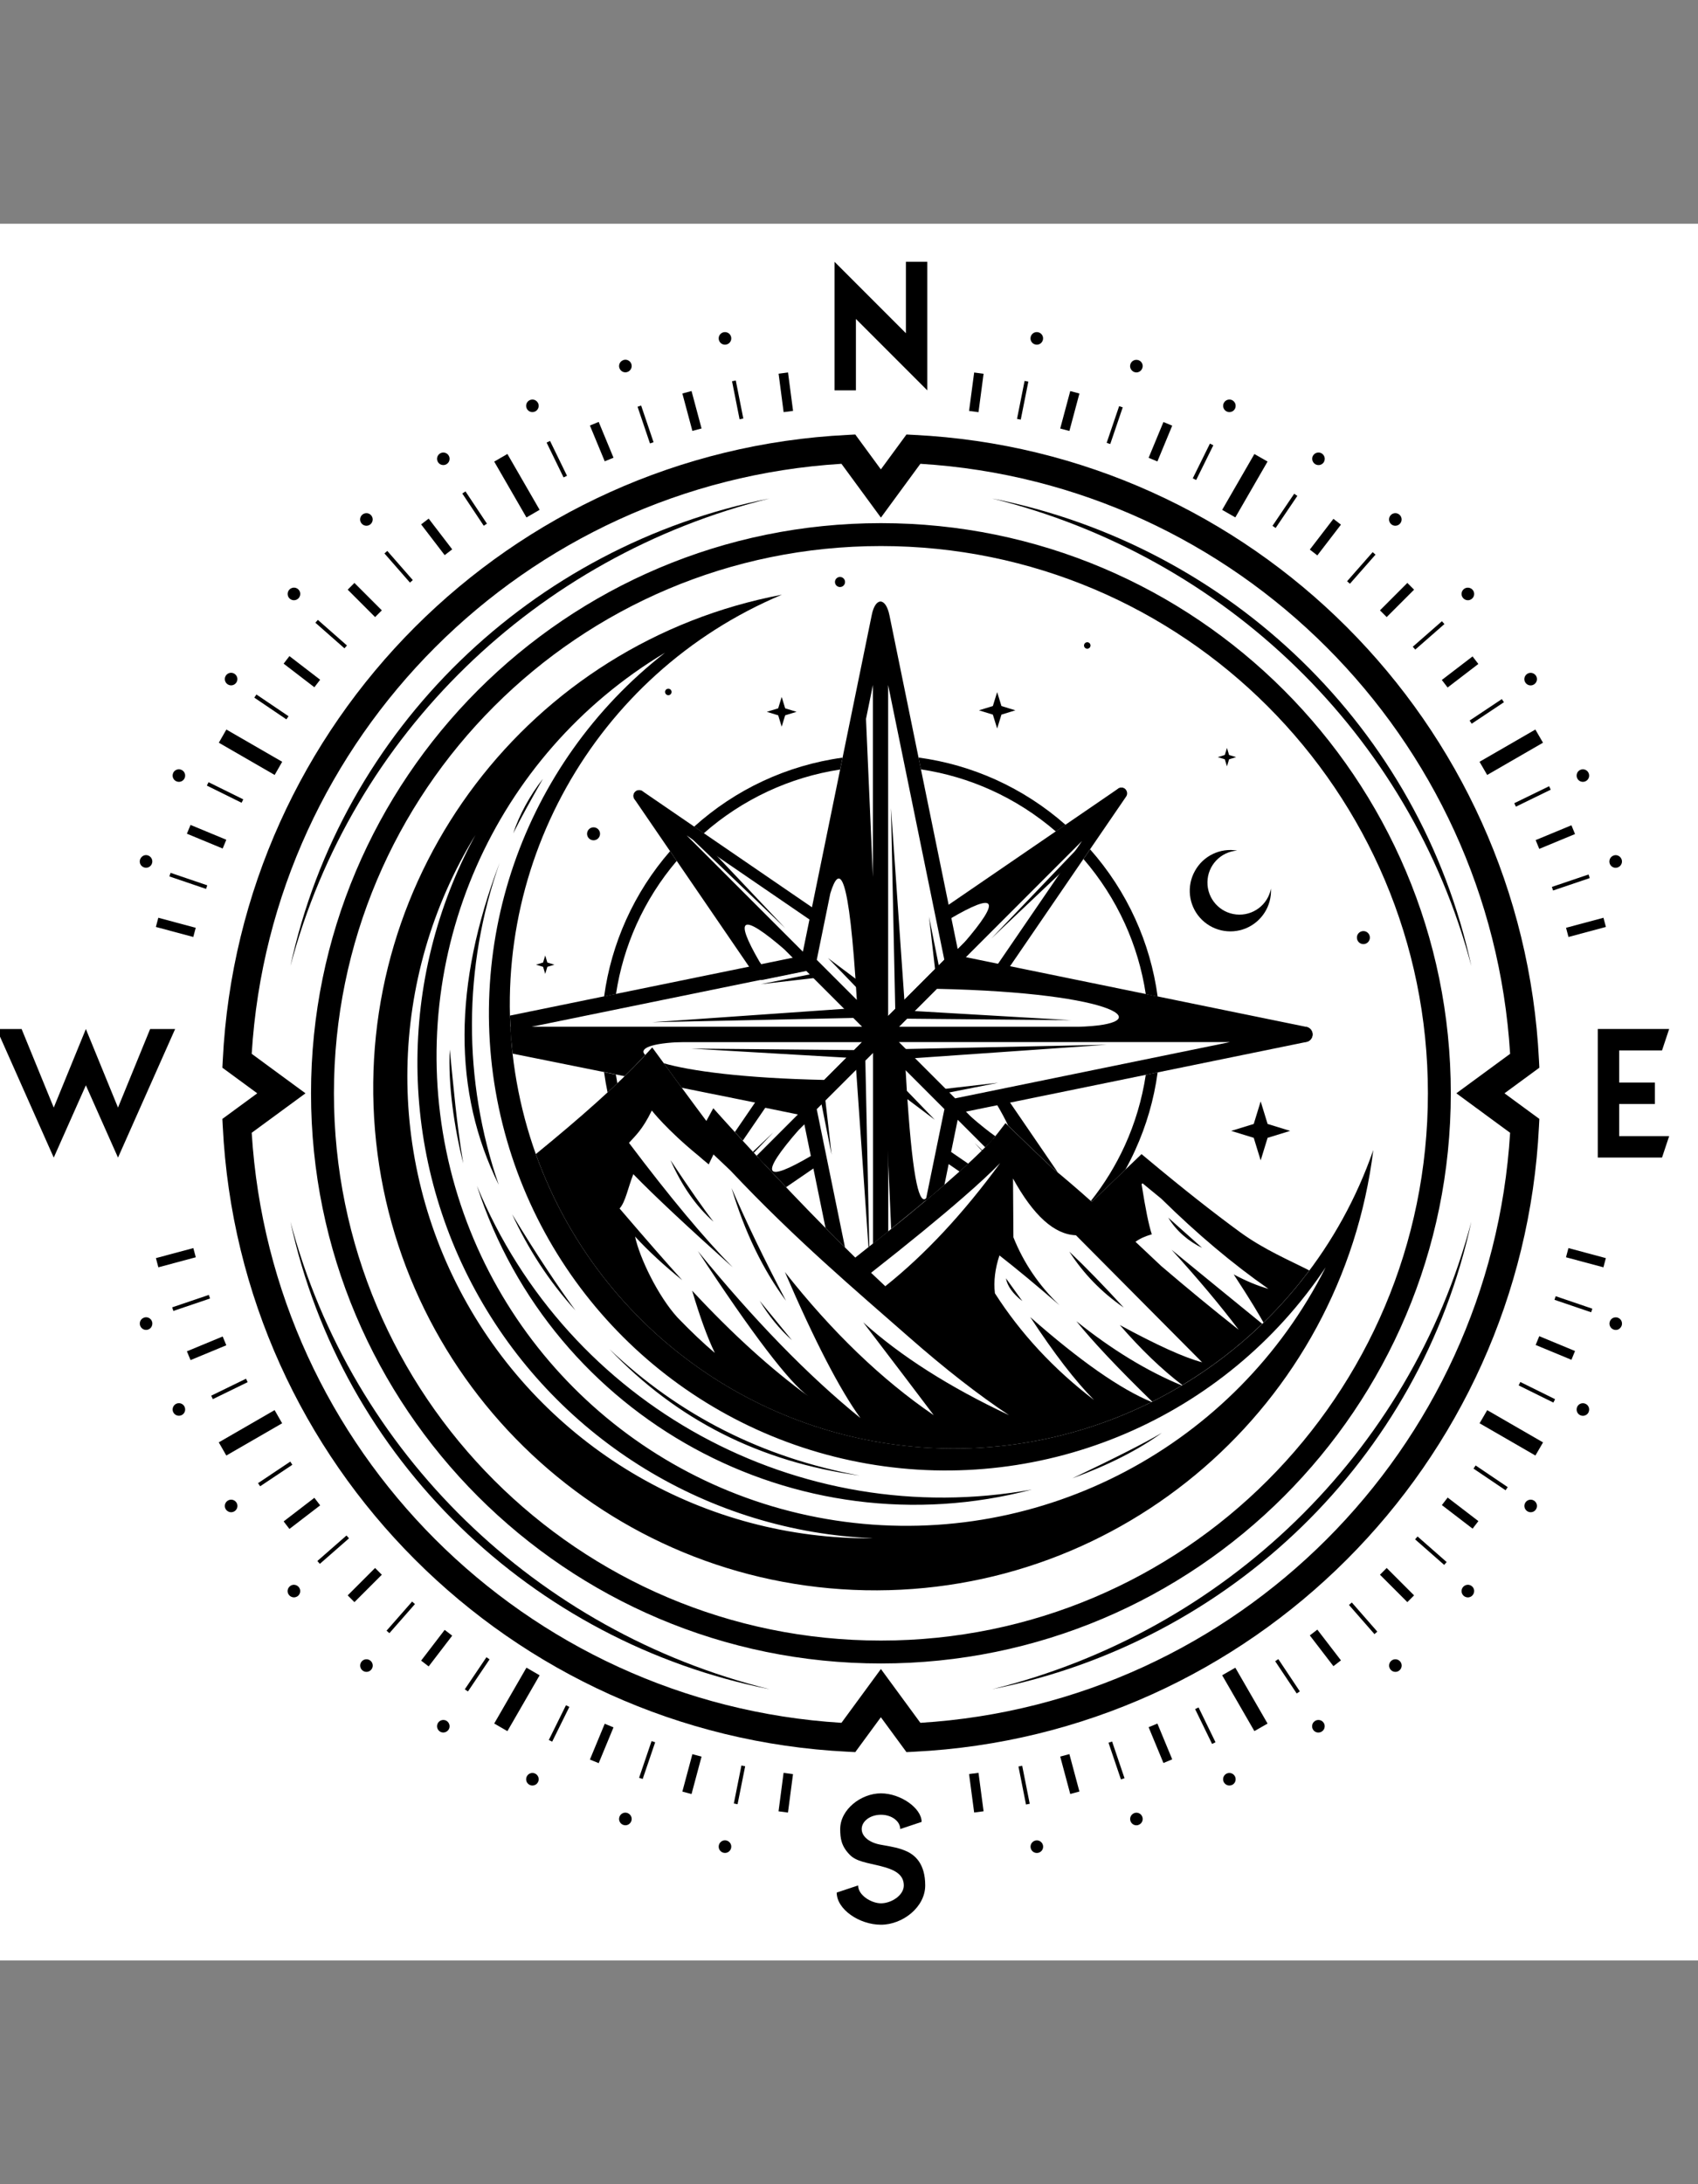 <svg version="1.2" preserveAspectRatio="xMidYMid meet" height="1728" viewBox="0 0 1008 1296" zoomAndPan="magnify" width="1344" xmlns:xlink="http://www.w3.org/1999/xlink" xmlns="http://www.w3.org/2000/svg"><rect x="0" y="0" width="1008" height="1296" fill="#808080" stroke="none"/><defs><clipPath id="19dcd1e7a6"><path d="M 0 132.754 L 1008 132.754 L 1008 1163.254 L 0 1163.254 Z M 0 132.754"></path></clipPath><clipPath id="d8839be727"><path d="M 0 155.34 L 990.898 155.34 L 990.898 1142.039 L 0 1142.039 Z M 0 155.34"></path></clipPath></defs><g id="7d82f9f15e"><g clip-path="url(#19dcd1e7a6)" clip-rule="nonzero"><rect style="fill:#ffffff;fill-opacity:1;stroke:none;" height="1296" y="0" width="1008" x="0"></rect></g><path d="M 522.945 310.41 C 616.355 310.41 700.938 348.289 762.156 409.508 C 823.375 470.727 861.254 555.309 861.254 648.719 C 861.254 742.129 823.375 826.715 762.156 887.93 C 700.938 949.148 616.355 987.027 522.945 987.027 C 429.535 987.027 344.949 949.148 283.734 887.93 C 222.516 826.715 184.637 742.129 184.637 648.719 C 184.637 555.309 222.516 470.727 283.734 409.508 C 344.949 348.289 429.504 310.41 522.945 310.41 Z M 542.641 258.051 L 538.109 257.812 L 522.914 278.516 L 507.723 257.812 L 503.191 258.051 C 403 263.023 312.727 305.672 246.297 372.102 C 179.867 438.531 137.223 528.801 132.246 628.996 L 132.008 633.527 L 152.711 648.719 L 132.008 663.914 L 132.246 668.445 C 137.223 768.637 179.867 858.906 246.297 925.336 C 312.727 991.766 403 1034.414 503.191 1039.391 L 507.723 1039.625 L 522.914 1018.926 L 538.109 1039.625 L 542.641 1039.391 C 642.832 1034.414 733.102 991.766 799.531 925.336 C 865.961 858.906 908.609 768.637 913.586 668.445 L 913.82 663.914 L 893.121 648.719 L 913.82 633.527 L 913.586 628.996 C 908.609 528.801 865.961 438.531 799.531 372.102 C 733.102 305.672 642.863 263.023 542.641 258.051 Z M 787.566 384.098 C 724.988 321.516 640.375 280.973 546.371 275.199 L 522.945 307.125 L 499.52 275.199 C 405.547 281.004 320.902 321.516 258.32 384.098 C 195.742 446.676 155.199 531.289 149.422 625.293 L 181.348 648.719 L 149.422 672.145 C 155.227 766.117 195.742 850.762 258.32 913.34 C 320.902 975.922 405.516 1016.465 499.52 1022.242 L 522.945 990.316 L 546.371 1022.242 C 640.344 1016.438 724.988 975.922 787.566 913.34 C 850.145 850.762 890.691 766.148 896.465 672.145 L 864.539 648.719 L 896.465 625.293 C 890.66 531.289 850.145 446.676 787.566 384.098 Z M 752.559 419.105 C 693.801 360.344 612.621 324.004 522.945 324.004 C 433.266 324.004 352.086 360.344 293.328 419.105 C 234.57 477.863 198.23 559.039 198.23 648.719 C 198.23 738.398 234.57 819.578 293.328 878.336 C 352.086 937.094 433.266 973.434 522.945 973.434 C 612.621 973.434 693.801 937.094 752.559 878.336 C 811.32 819.578 847.66 738.398 847.66 648.719 C 847.66 559.039 811.32 477.863 752.559 419.105 Z M 752.559 419.105" style="stroke:none;fill-rule:evenodd;fill:#000000;fill-opacity:1;"></path><path d="M 636.613 877.18 C 662.406 864.891 680.117 855.887 689.715 850.199 C 675.914 860.211 658.23 869.215 636.613 877.18 Z M 464.125 352.883 C 314.148 381.285 209.871 518.406 222.605 670.547 C 235.34 822.656 361.004 940.531 513.617 943.582 C 666.23 946.629 796.453 833.82 815.258 682.336 C 775.57 796.684 663.09 869.301 542.52 858.402 C 421.953 847.504 324.336 755.902 305.766 636.281 C 287.227 516.66 352.531 399.793 464.125 352.883 Z M 282.254 495.426 C 235.547 581.105 236.375 684.82 284.445 769.73 C 332.512 854.641 421.035 908.723 518.531 912.75 C 418.844 913.695 326.5 860.477 277.395 773.699 C 228.262 686.984 230.129 580.426 282.254 495.426 Z M 394.824 387.266 C 293.031 448.156 240.938 566.801 264.926 682.984 C 288.945 799.141 383.836 887.398 501.414 902.945 C 619.02 918.496 733.578 857.93 786.945 752.02 C 727.297 841.227 620.68 886.895 514.977 868.504 C 409.246 850.109 324.336 771.125 298.336 666.992 C 272.332 562.863 310.152 453.223 394.824 387.266 Z M 322.293 462.105 C 315.125 474.754 309.441 484.883 304.672 494.477 C 308.254 483.488 314.594 471.938 322.293 462.105 Z M 296.617 511.891 C 274.879 573.699 274.672 641.047 296.055 702.977 C 268.805 647.891 269.016 584.215 296.617 511.891 Z M 267 622.746 C 269.309 645.551 270.852 665.125 274.996 690.301 C 269.547 668.531 265.934 643.328 267 622.746 Z M 283.141 703.656 C 336.863 833.82 474.105 908.84 612.684 883.812 C 472.418 920.777 327.742 841.672 283.141 703.656 Z M 304.02 720.508 C 318.473 744.441 332.184 764.816 341.602 777.52 C 325.551 759.957 313.348 740.59 304.02 720.508 Z M 510.328 875.551 C 451.184 867.465 401.727 842.469 361.859 800.531 C 403.234 839.863 452.723 864.859 510.328 875.551 Z M 510.328 875.551" style="stroke:none;fill-rule:evenodd;fill:#000000;fill-opacity:1;"></path><g clip-path="url(#d8839be727)" clip-rule="nonzero"><path d="M 31.906 686.867 L -2.004 610.574 L 12.832 610.574 L 31.906 657.191 L 50.977 610.574 L 70.051 657.191 L 89.125 610.574 L 103.961 610.574 L 70.051 686.867 L 50.977 643.98 Z M 508.105 189.25 L 508.105 231.633 L 495.402 231.633 L 495.402 155.34 L 537.781 197.723 L 537.781 155.34 L 550.488 155.34 L 550.488 231.633 Z M 986.648 623.277 L 961.207 623.277 L 961.207 642.352 L 982.414 642.352 L 982.414 655.059 L 961.207 655.059 L 961.207 674.129 L 990.883 674.129 L 986.648 686.836 L 948.504 686.836 L 948.504 610.543 L 990.883 610.543 Z M 504.465 1100.547 C 499.457 1095.453 498.777 1090.891 498.777 1085.293 C 498.777 1073.598 511.246 1064.09 522.945 1064.09 C 534.645 1064.09 547.113 1072.914 547.113 1081.031 L 534.406 1085.266 C 534.406 1080.613 529.312 1076.793 522.973 1076.793 C 516.605 1076.793 511.543 1080.613 511.543 1085.266 C 511.543 1089.914 516.457 1093.5 522.973 1094.594 C 530.438 1095.867 533.902 1096.637 537.457 1098.148 C 543.23 1100.516 549.242 1105.848 549.242 1118.73 C 549.242 1131.613 535.855 1142.039 522.973 1142.039 C 510.09 1142.039 496.703 1132.887 496.703 1122.965 L 509.41 1118.73 C 509.41 1124.566 517.289 1129.336 522.973 1129.336 C 529.164 1129.336 536.539 1124.594 536.539 1118.73 C 536.539 1111.18 528.988 1108.898 522.973 1107.301 C 514.801 1105.227 508.434 1104.633 504.465 1100.547 Z M 504.465 1100.547" style="stroke:none;fill-rule:evenodd;fill:#000000;fill-opacity:1;"></path></g><path d="M 588.988 1002.309 C 727.031 968.223 837.027 862.312 873.453 724.863 C 843.008 865.688 730.32 974.262 588.988 1002.309 Z M 588.988 295.781 C 727.031 329.871 837.027 435.777 873.453 573.227 C 843.008 432.402 730.32 323.855 588.988 295.781 Z M 456.871 1002.309 C 318.828 968.223 208.832 862.312 172.406 724.863 C 202.852 865.688 315.543 974.262 456.871 1002.309 Z M 456.871 295.781 C 318.828 329.871 208.832 435.777 172.406 573.227 C 202.852 432.402 315.543 323.855 456.871 295.781 Z M 456.871 295.781" style="stroke:none;fill-rule:evenodd;fill:#000000;fill-opacity:1;"></path><path d="M 545.246 449.488 C 561.355 451.652 576.727 456.152 591.031 462.582 C 606.227 469.453 620.203 478.516 632.555 489.414 L 626.781 493.352 C 615.258 483.402 602.285 475.078 588.25 468.742 C 575.246 462.875 561.297 458.699 546.695 456.508 Z M 647.125 503.953 C 657.996 516.246 667.086 530.137 673.93 545.211 C 680.473 559.574 685.035 575.062 687.227 591.324 L 680.18 589.871 C 677.957 575.184 673.723 561.113 667.77 548.023 C 661.402 534.043 653.078 521.133 643.188 509.699 Z M 687.227 636.281 C 685.035 652.512 680.473 668 673.898 682.422 C 672.121 686.363 670.168 690.211 668.094 693.973 L 648.164 713.074 L 647.602 712.57 C 655.598 702.504 662.379 691.457 667.77 679.641 C 673.723 666.547 677.957 652.48 680.18 637.762 Z M 360.676 648.188 C 359.848 644.246 359.164 640.25 358.602 636.191 L 365.621 637.613 C 365.891 639.332 366.156 641.047 366.48 642.766 C 364.645 644.516 362.691 646.32 360.676 648.188 Z M 358.633 591.234 C 360.797 575.27 365.266 560.02 371.664 545.801 C 378.359 530.934 387.184 517.223 397.785 505.051 L 401.727 510.824 C 392.098 522.141 384.016 534.844 377.824 548.586 C 372.02 561.5 367.875 575.328 365.68 589.781 Z M 412.062 490.508 C 424.234 479.551 437.977 470.398 452.93 463.438 C 467.621 456.598 483.496 451.828 500.168 449.551 L 498.719 456.598 C 483.613 458.906 469.191 463.352 455.773 469.598 C 441.883 476.086 429.09 484.469 417.777 494.449 Z M 412.062 490.508" style="stroke:none;fill-rule:evenodd;fill:#000000;fill-opacity:1;"></path><path d="M 301.207 269.363 L 320.34 302.504 L 312.52 307.035 L 293.387 273.895 Z M 293.387 1022.656 L 312.52 989.516 L 320.34 994.047 L 301.207 1027.188 Z M 744.652 1027.156 L 725.52 994.016 L 733.34 989.543 L 752.473 1022.684 Z M 911.48 863.645 L 878.34 844.512 L 882.871 836.723 L 916.012 855.855 Z M 129.875 855.828 L 163.016 836.695 L 167.488 844.512 L 134.348 863.645 Z M 578.297 1075.461 L 575.277 1052.656 L 580.875 1051.918 L 583.895 1074.723 Z M 583.895 221.77 L 580.875 244.574 L 575.277 243.832 L 578.297 221.027 Z M 640.789 233.496 L 634.836 255.711 L 629.387 254.258 L 635.34 232.047 Z M 695.875 252.57 L 687.078 273.805 L 681.867 271.645 L 690.664 250.41 Z M 796.039 311.301 L 782.027 329.543 L 777.559 326.109 L 791.566 307.863 Z M 839.453 349.891 L 823.195 366.148 L 819.199 362.152 L 835.457 345.891 Z M 877.602 393.961 L 859.355 407.938 L 855.922 403.465 L 874.164 389.488 Z M 934.996 494.891 L 913.762 503.688 L 911.629 498.477 L 932.863 489.68 Z M 953.328 550.008 L 931.117 555.961 L 929.668 550.512 L 951.879 544.559 Z M 114.742 555.961 L 92.531 550.008 L 93.98 544.559 L 116.191 550.512 Z M 132.188 503.48 L 110.949 494.684 L 113.113 489.473 L 134.348 498.27 Z M 186.621 407.789 L 168.379 393.781 L 171.812 389.309 L 190.055 403.316 Z M 222.664 366.148 L 206.406 349.891 L 210.402 345.891 L 226.664 362.152 Z M 263.98 329.395 L 250 311.152 L 254.473 307.715 L 268.449 325.961 Z M 358.988 273.715 L 350.191 252.48 L 355.406 250.348 L 364.199 271.586 Z M 411.023 255.68 L 405.07 233.469 L 410.52 232.016 L 416.473 254.23 Z M 465.191 244.543 L 462.203 221.738 L 467.801 221 L 470.789 243.805 Z M 635.34 1064.473 L 629.387 1042.262 L 634.836 1040.812 L 640.789 1063.023 Z M 690.664 1046.082 L 681.867 1024.848 L 687.078 1022.684 L 695.875 1043.922 Z M 791.566 988.625 L 777.559 970.383 L 782.027 966.949 L 796.039 985.191 Z M 835.457 950.629 L 819.199 934.371 L 823.195 930.371 L 839.453 946.629 Z M 874.195 907.035 L 855.953 893.055 L 859.387 888.582 L 877.629 902.562 Z M 932.863 806.84 L 911.629 798.047 L 913.762 792.832 L 934.996 801.629 Z M 951.848 751.961 L 929.637 746.008 L 931.09 740.559 L 953.301 746.512 Z M 116.223 746.008 L 94.012 751.961 L 92.559 746.512 L 114.773 740.559 Z M 134.348 798.223 L 113.113 807.02 L 110.949 801.805 L 132.188 793.012 Z M 190.055 893.203 L 171.812 907.211 L 168.379 902.738 L 186.621 888.73 Z M 226.664 934.371 L 210.402 950.629 L 206.406 946.629 L 222.664 930.371 Z M 268.449 970.531 L 254.473 988.773 L 250 985.34 L 263.98 967.094 Z M 364.199 1024.938 L 355.406 1046.172 L 350.191 1044.039 L 358.988 1022.805 Z M 416.473 1042.293 L 410.52 1064.504 L 405.07 1063.051 L 411.023 1040.84 Z M 470.762 1052.688 L 467.77 1075.492 L 462.172 1074.75 L 465.164 1051.945 Z M 610.461 226.449 L 605.961 248.988 L 603.738 248.543 L 608.238 226.004 Z M 770.152 294.242 L 757.27 313.285 L 755.402 312.012 L 768.285 292.969 Z M 920.574 468.562 L 899.902 478.633 L 898.926 476.59 L 919.598 466.52 Z M 170.008 426.832 L 150.961 413.949 L 152.234 412.086 L 171.281 424.969 Z M 334.555 283.281 L 324.484 262.609 L 326.527 261.633 L 336.598 282.305 Z M 719.539 1034.77 L 709.469 1014.098 L 711.512 1013.121 L 721.582 1033.793 Z M 893.77 884.258 L 874.727 871.406 L 876 869.539 L 895.043 882.395 Z M 147.023 820.109 L 126.352 830.18 L 125.375 828.137 L 146.047 818.066 Z M 290.633 984.598 L 277.781 1003.641 L 275.914 1002.367 L 288.77 983.324 Z M 666.496 241.703 L 659.09 263.469 L 656.957 262.758 L 664.363 240.992 Z M 720.277 264.211 L 710.09 284.824 L 708.078 283.816 L 718.266 263.203 Z M 816.562 329.098 L 801.367 346.367 L 799.68 344.887 L 814.875 327.617 Z M 857.461 370.297 L 840.164 385.43 L 838.684 383.742 L 855.98 368.609 Z M 892.793 416.676 L 873.66 429.41 L 872.418 427.543 L 891.551 414.809 Z M 943.734 521.012 L 921.965 528.387 L 921.254 526.254 L 943.023 518.883 Z M 122.324 527.441 L 100.555 520.035 L 101.266 517.902 L 123.035 525.309 Z M 143.41 476.324 L 122.797 466.133 L 123.805 464.121 L 144.418 474.309 Z M 204.48 384.688 L 187.215 369.496 L 188.695 367.809 L 205.961 383 Z M 243.367 345.684 L 228.23 328.387 L 229.922 326.906 L 245.055 344.203 Z M 287.168 311.953 L 274.434 292.82 L 276.328 291.574 L 289.062 310.707 Z M 385.852 263.113 L 378.477 241.348 L 380.609 240.637 L 387.984 262.402 Z M 439.043 248.781 L 434.57 226.211 L 436.789 225.77 L 441.262 248.336 Z M 609.07 1070.723 L 604.598 1048.156 L 606.816 1047.711 L 611.289 1070.277 Z M 665.43 1055.828 L 658.055 1034.059 L 660.188 1033.348 L 667.562 1055.117 Z M 769.766 1004.828 L 757.004 985.695 L 758.867 984.449 L 771.633 1003.582 Z M 815.941 969.613 L 800.805 952.316 L 802.492 950.836 L 817.629 968.133 Z M 857.312 928.535 L 840.047 913.371 L 841.527 911.684 L 858.793 926.848 Z M 922.145 832.223 L 901.531 822.035 L 902.539 820.02 L 923.152 830.207 Z M 944.562 778.645 L 922.797 771.242 L 923.508 769.109 L 945.273 776.516 Z M 124.691 770.473 L 102.926 777.848 L 102.215 775.715 L 123.98 768.34 Z M 173.559 869.125 L 154.43 881.891 L 153.184 880.023 L 172.316 867.258 Z M 207.176 912.777 L 189.879 927.914 L 188.398 926.227 L 205.695 911.09 Z M 246.328 951.785 L 231.164 969.051 L 229.477 967.57 L 244.641 950.305 Z M 337.992 1012.793 L 327.801 1033.406 L 325.789 1032.43 L 335.977 1011.816 Z M 388.93 1033.793 L 381.527 1055.559 L 379.395 1054.848 L 386.797 1033.082 Z M 442.359 1048.008 L 437.855 1070.547 L 435.637 1070.102 L 440.137 1047.562 Z M 752.473 273.863 L 733.34 307.004 L 725.52 302.535 L 744.652 269.395 Z M 915.984 440.695 L 882.844 459.824 L 878.312 452.008 L 911.453 432.875 Z M 134.379 432.875 L 167.52 452.008 L 163.047 459.824 L 129.906 440.695 Z M 134.379 432.875" style="stroke:none;fill-rule:evenodd;fill:#000000;fill-opacity:1;"></path><path d="M 83.172 786.496 L 83.199 786.555 C 83.527 787.5 84.18 788.242 85.008 788.688 C 85.836 789.129 86.844 789.25 87.793 788.953 L 87.852 788.922 C 88.828 788.629 89.598 787.945 90.012 787.086 C 90.426 786.258 90.574 785.281 90.309 784.332 L 90.191 784.098 L 90.191 783.977 C 89.863 783.117 89.211 782.438 88.441 782.023 C 87.582 781.578 86.578 781.461 85.598 781.785 L 85.453 781.844 C 84.535 782.172 83.824 782.824 83.406 783.621 C 82.965 784.48 82.844 785.516 83.172 786.496 Z M 83.172 509.965 L 83.141 510.027 C 82.844 511.004 82.934 512.039 83.379 512.867 C 83.793 513.668 84.504 514.32 85.422 514.645 L 85.57 514.707 C 86.547 515 87.555 514.914 88.414 514.469 C 89.184 514.055 89.836 513.371 90.16 512.512 L 90.16 512.395 L 90.277 512.16 C 90.547 511.211 90.426 510.234 89.984 509.402 C 89.539 508.547 88.77 507.863 87.82 507.566 L 87.762 507.539 C 86.785 507.242 85.805 507.359 84.977 507.805 C 84.18 508.277 83.496 509.02 83.172 509.965 Z M 962.688 510.027 L 962.66 509.965 C 962.332 509.02 961.68 508.277 960.852 507.836 C 960.023 507.391 959.016 507.273 958.07 507.566 L 958.008 507.598 C 957.031 507.895 956.262 508.574 955.816 509.434 C 955.402 510.262 955.254 511.238 955.523 512.188 L 955.641 512.426 L 955.641 512.543 C 955.965 513.402 956.617 514.082 957.387 514.496 C 958.246 514.941 959.254 515.062 960.23 514.734 L 960.379 514.676 C 961.297 514.352 962.008 513.699 962.422 512.898 C 962.895 512.039 963.016 511.004 962.688 510.027 Z M 618.605 198.727 C 618.074 197.93 617.242 197.336 616.234 197.129 C 615.23 196.922 614.223 197.129 613.422 197.66 C 612.621 198.195 612.031 199.023 611.824 200.031 C 611.617 201.039 611.824 202.047 612.355 202.844 C 612.891 203.645 613.719 204.238 614.727 204.445 C 615.734 204.652 616.738 204.445 617.539 203.91 C 618.34 203.379 618.93 202.547 619.137 201.543 C 619.348 200.535 619.137 199.527 618.605 198.727 Z M 677.988 215.609 C 677.57 214.75 676.832 214.039 675.855 213.715 L 675.766 213.684 C 674.816 213.387 673.84 213.477 672.98 213.863 C 672.121 214.277 671.441 215.016 671.086 215.965 L 671.086 215.996 C 670.73 216.973 670.82 217.98 671.234 218.836 C 671.648 219.668 672.359 220.379 673.309 220.734 L 673.367 220.762 C 674.344 221.117 675.352 221.027 676.211 220.613 C 677.066 220.199 677.777 219.461 678.105 218.48 C 678.488 217.477 678.402 216.469 677.988 215.609 Z M 733.34 239.629 C 733.043 238.738 732.422 237.969 731.562 237.496 L 731.504 237.465 C 730.586 236.992 729.547 236.961 728.66 237.258 C 727.773 237.555 727 238.148 726.559 239.035 L 726.5 239.125 C 726.023 240.043 725.996 241.078 726.289 241.969 C 726.586 242.855 727.207 243.625 728.098 244.102 L 728.156 244.129 C 729.074 244.605 730.109 244.633 731 244.336 C 731.918 244.043 732.688 243.391 733.16 242.473 C 733.578 241.555 733.637 240.516 733.34 239.629 Z M 786.352 271.555 C 786.176 270.605 785.641 269.75 784.812 269.156 C 783.953 268.562 782.945 268.387 782.027 268.562 C 781.082 268.742 780.223 269.273 779.629 270.105 C 779.039 270.961 778.859 271.941 779.039 272.887 C 779.215 273.836 779.75 274.695 780.578 275.285 L 780.605 275.316 C 781.438 275.879 782.441 276.055 783.391 275.91 C 784.34 275.73 785.199 275.199 785.789 274.367 C 786.324 273.508 786.531 272.504 786.352 271.555 Z M 832.051 308.012 C 831.992 307.066 831.578 306.117 830.809 305.438 C 830.035 304.754 829.059 304.43 828.113 304.488 C 827.164 304.547 826.215 304.961 825.535 305.73 C 824.855 306.504 824.527 307.48 824.586 308.426 C 824.648 309.375 825.062 310.324 825.832 311.004 C 826.602 311.684 827.578 312.012 828.527 311.953 C 829.473 311.891 830.422 311.477 831.102 310.707 C 831.785 309.938 832.109 308.961 832.051 308.012 Z M 875.113 352.734 C 875.203 351.785 874.906 350.777 874.223 350.008 C 873.574 349.238 872.656 348.793 871.676 348.707 C 870.73 348.617 869.754 348.914 868.953 349.562 C 868.152 350.246 867.738 351.164 867.648 352.109 C 867.562 353.059 867.855 354.066 868.539 354.836 C 869.191 355.605 870.109 356.051 871.086 356.141 C 872.031 356.227 873.039 355.934 873.809 355.25 C 874.578 354.629 875.023 353.711 875.113 352.734 Z M 912.312 403.762 C 912.52 402.844 912.371 401.809 911.809 400.949 C 911.246 400.09 910.387 399.527 909.469 399.32 C 908.551 399.113 907.543 399.262 906.684 399.793 L 906.625 399.824 C 905.766 400.387 905.203 401.246 904.996 402.164 C 904.789 403.082 904.938 404.09 905.469 404.918 L 905.5 404.977 C 906.062 405.836 906.922 406.398 907.84 406.605 C 908.758 406.812 909.766 406.664 910.594 406.133 L 910.652 406.102 C 911.543 405.539 912.105 404.68 912.312 403.762 Z M 943.141 461.516 C 943.469 460.656 943.469 459.648 943.082 458.73 L 943.055 458.672 C 942.637 457.723 941.867 457.043 940.98 456.715 C 940.09 456.391 939.055 456.391 938.137 456.805 C 937.188 457.219 936.508 457.988 936.184 458.879 C 935.855 459.766 935.855 460.742 936.242 461.664 L 936.27 461.723 C 936.684 462.668 937.457 463.352 938.344 463.676 C 939.203 464.004 940.18 464.004 941.098 463.617 L 941.188 463.586 C 942.137 463.172 942.816 462.402 943.141 461.516 Z M 429.625 197.129 C 428.617 197.336 427.789 197.93 427.254 198.727 C 426.723 199.527 426.516 200.535 426.723 201.543 C 426.93 202.547 427.52 203.379 428.32 203.91 C 429.121 204.445 430.125 204.652 431.133 204.445 C 432.141 204.238 432.969 203.645 433.504 202.844 C 434.035 202.047 434.242 201.039 434.035 200.031 C 433.828 199.023 433.238 198.195 432.438 197.66 C 431.637 197.16 430.629 196.922 429.625 197.129 Z M 370.004 213.684 C 369.027 214.012 368.289 214.723 367.875 215.578 C 367.457 216.438 367.371 217.477 367.727 218.422 C 368.082 219.398 368.762 220.141 369.621 220.555 C 370.48 220.969 371.516 221.059 372.492 220.703 L 372.551 220.676 C 373.5 220.32 374.211 219.637 374.625 218.777 C 375.039 217.949 375.129 216.941 374.805 215.996 L 374.773 215.906 C 374.418 214.93 373.738 214.219 372.879 213.805 C 372.051 213.387 371.043 213.301 370.094 213.625 Z M 314.328 237.496 C 313.438 237.969 312.816 238.738 312.52 239.629 C 312.223 240.547 312.285 241.555 312.727 242.473 C 313.203 243.391 314 244.043 314.891 244.336 C 315.809 244.633 316.816 244.574 317.734 244.129 L 317.793 244.102 C 318.68 243.625 319.301 242.855 319.598 241.969 C 319.895 241.051 319.836 240.043 319.391 239.125 L 319.332 239.035 C 318.859 238.176 318.09 237.555 317.23 237.258 C 316.312 236.961 315.305 237.023 314.387 237.465 Z M 261.078 269.156 C 260.219 269.75 259.684 270.605 259.508 271.555 C 259.328 272.504 259.535 273.508 260.098 274.34 C 260.691 275.199 261.551 275.73 262.5 275.879 C 263.418 276.055 264.422 275.879 265.254 275.316 L 265.281 275.285 C 266.141 274.695 266.676 273.836 266.82 272.887 C 267 271.941 266.82 270.961 266.23 270.105 C 265.637 269.246 264.777 268.742 263.832 268.562 C 262.914 268.387 261.906 268.594 261.078 269.156 Z M 215.023 305.438 C 214.254 306.117 213.84 307.066 213.777 308.012 C 213.719 308.961 214.047 309.938 214.727 310.707 C 215.406 311.477 216.355 311.891 217.305 311.953 C 218.25 312.012 219.23 311.684 220 311.004 C 220.77 310.324 221.184 309.375 221.242 308.426 C 221.301 307.48 220.977 306.504 220.293 305.73 C 219.613 304.961 218.664 304.547 217.719 304.488 C 216.77 304.457 215.793 304.754 215.023 305.438 Z M 171.637 350.008 C 170.984 350.809 170.688 351.785 170.777 352.734 C 170.863 353.68 171.281 354.598 172.078 355.281 C 172.879 355.934 173.855 356.227 174.805 356.141 C 175.75 356.051 176.672 355.637 177.352 354.836 C 178.004 354.066 178.297 353.059 178.238 352.109 C 178.152 351.164 177.734 350.246 176.938 349.562 C 176.137 348.883 175.16 348.617 174.211 348.676 C 173.203 348.793 172.285 349.238 171.637 350.008 Z M 134.051 400.918 C 133.488 401.777 133.34 402.816 133.547 403.734 C 133.754 404.652 134.32 405.508 135.176 406.074 L 135.238 406.102 C 136.094 406.637 137.102 406.781 137.992 406.574 C 138.91 406.367 139.77 405.805 140.332 404.945 L 140.359 404.887 C 140.895 404.027 141.043 403.023 140.836 402.133 C 140.625 401.215 140.062 400.355 139.207 399.793 L 139.145 399.766 C 138.285 399.23 137.281 399.082 136.363 399.289 C 135.445 399.496 134.586 400.059 134.051 400.918 Z M 102.777 458.73 C 102.391 459.648 102.391 460.656 102.719 461.516 C 103.043 462.402 103.727 463.172 104.672 463.586 L 104.762 463.617 C 105.68 464.004 106.656 464.004 107.516 463.676 C 108.402 463.352 109.176 462.668 109.59 461.723 L 109.617 461.664 C 110.004 460.746 110.004 459.738 109.676 458.879 C 109.352 457.988 108.672 457.219 107.723 456.805 C 106.773 456.391 105.77 456.359 104.852 456.715 C 103.961 457.043 103.191 457.723 102.777 458.672 Z M 962.688 786.555 L 962.719 786.496 C 963.016 785.516 962.895 784.48 962.48 783.652 C 962.066 782.852 961.355 782.199 960.438 781.875 L 960.289 781.816 C 959.312 781.52 958.305 781.637 957.445 782.051 C 956.676 782.469 956.023 783.148 955.699 784.008 L 955.699 784.125 L 955.582 784.363 C 955.312 785.309 955.434 786.289 955.875 787.117 C 956.32 787.977 957.09 788.656 958.066 788.953 L 958.129 788.984 C 959.105 789.277 960.082 789.16 960.91 788.715 C 961.684 788.242 962.363 787.5 962.688 786.555 Z M 616.266 1099.391 C 617.273 1099.184 618.102 1098.594 618.637 1097.793 C 619.168 1096.992 619.375 1095.984 619.168 1094.98 C 618.961 1093.973 618.367 1093.145 617.57 1092.609 C 616.77 1092.078 615.762 1091.871 614.754 1092.078 C 613.75 1092.285 612.918 1092.875 612.387 1093.676 C 611.852 1094.477 611.645 1095.484 611.852 1096.488 C 612.059 1097.496 612.652 1098.324 613.453 1098.859 C 614.25 1099.363 615.23 1099.598 616.266 1099.391 Z M 675.855 1082.809 C 676.832 1082.48 677.57 1081.77 677.988 1080.91 C 678.402 1080.051 678.488 1079.016 678.133 1078.066 C 677.809 1077.09 677.098 1076.352 676.238 1075.938 C 675.379 1075.52 674.344 1075.434 673.395 1075.789 L 673.336 1075.816 C 672.391 1076.172 671.68 1076.855 671.262 1077.711 C 670.848 1078.57 670.762 1079.609 671.117 1080.555 L 671.117 1080.586 C 671.473 1081.562 672.152 1082.273 673.012 1082.688 C 673.84 1083.074 674.816 1083.191 675.766 1082.867 Z M 731.562 1059.023 C 732.449 1058.551 733.074 1057.781 733.34 1056.891 C 733.637 1055.973 733.578 1054.969 733.133 1054.051 C 732.66 1053.133 731.887 1052.48 730.969 1052.184 C 730.051 1051.887 729.047 1051.945 728.125 1052.391 L 728.066 1052.422 C 727.18 1052.895 726.559 1053.664 726.262 1054.551 C 725.965 1055.473 726.023 1056.477 726.469 1057.395 L 726.527 1057.484 C 727 1058.344 727.773 1058.965 728.629 1059.262 C 729.547 1059.559 730.555 1059.5 731.473 1059.055 Z M 784.781 1027.336 C 785.641 1026.742 786.176 1025.883 786.324 1024.938 C 786.5 1023.988 786.324 1022.98 785.73 1022.152 C 785.137 1021.293 784.281 1020.762 783.332 1020.613 C 782.414 1020.434 781.406 1020.613 780.547 1021.203 L 780.52 1021.234 C 779.66 1021.828 779.125 1022.684 778.977 1023.633 C 778.801 1024.582 778.977 1025.559 779.57 1026.418 C 780.164 1027.277 781.023 1027.781 781.969 1027.957 C 782.945 1028.105 783.953 1027.926 784.781 1027.336 Z M 830.836 991.055 C 831.605 990.375 832.02 989.426 832.082 988.48 C 832.141 987.531 831.812 986.555 831.133 985.785 C 830.453 985.012 829.504 984.598 828.555 984.539 C 827.609 984.48 826.633 984.805 825.859 985.488 C 825.09 986.168 824.676 987.117 824.617 988.062 C 824.559 989.012 824.883 989.988 825.566 990.758 C 826.246 991.527 827.195 991.945 828.141 992.004 C 829.09 992.062 830.066 991.766 830.836 991.055 Z M 874.223 946.484 C 874.875 945.684 875.172 944.707 875.113 943.758 C 875.023 942.809 874.609 941.891 873.809 941.211 C 873.012 940.559 872.031 940.262 871.086 940.352 C 870.137 940.441 869.219 940.855 868.539 941.656 C 867.855 942.426 867.59 943.434 867.648 944.379 C 867.738 945.328 868.152 946.246 868.953 946.926 C 869.754 947.609 870.73 947.875 871.676 947.816 C 872.656 947.727 873.574 947.281 874.223 946.484 Z M 911.809 895.57 C 912.371 894.715 912.52 893.676 912.312 892.758 C 912.105 891.84 911.543 890.98 910.684 890.418 L 910.621 890.391 C 909.766 889.855 908.758 889.707 907.867 889.914 C 906.949 890.121 906.09 890.684 905.527 891.543 L 905.5 891.602 C 904.965 892.461 904.816 893.438 905.027 894.359 C 905.234 895.277 905.797 896.133 906.656 896.695 L 906.715 896.727 C 907.574 897.262 908.578 897.406 909.496 897.199 C 910.414 897.023 911.273 896.461 911.809 895.57 Z M 943.082 837.789 C 943.469 836.871 943.469 835.867 943.141 835.008 C 942.816 834.117 942.137 833.348 941.188 832.934 L 941.098 832.902 C 940.18 832.52 939.203 832.52 938.344 832.844 C 937.457 833.172 936.684 833.852 936.27 834.801 L 936.242 834.859 C 935.855 835.777 935.855 836.785 936.184 837.672 C 936.508 838.559 937.188 839.332 938.137 839.746 C 939.086 840.16 940.09 840.188 941.008 839.832 C 941.898 839.508 942.668 838.828 943.082 837.879 Z M 427.254 1097.762 C 427.789 1098.562 428.617 1099.156 429.625 1099.363 C 430.629 1099.57 431.637 1099.363 432.438 1098.828 C 433.238 1098.297 433.828 1097.469 434.035 1096.461 C 434.242 1095.453 434.035 1094.445 433.504 1093.645 C 432.969 1092.848 432.141 1092.254 431.133 1092.047 C 430.129 1091.84 429.121 1092.047 428.32 1092.582 C 427.52 1093.113 426.93 1093.941 426.723 1094.949 C 426.516 1095.984 426.723 1096.965 427.254 1097.762 Z M 367.875 1080.91 C 368.289 1081.77 369.027 1082.48 370.004 1082.809 L 370.094 1082.836 C 371.043 1083.164 372.051 1083.074 372.879 1082.66 C 373.738 1082.242 374.418 1081.504 374.773 1080.555 L 374.805 1080.469 C 375.129 1079.52 375.039 1078.512 374.625 1077.684 C 374.211 1076.855 373.5 1076.145 372.551 1075.789 L 372.492 1075.758 C 371.516 1075.402 370.48 1075.492 369.621 1075.906 C 368.762 1076.32 368.051 1077.062 367.727 1078.039 C 367.371 1079.047 367.457 1080.051 367.875 1080.91 Z M 312.52 1056.891 C 312.816 1057.781 313.438 1058.551 314.328 1059.023 L 314.387 1059.055 C 315.305 1059.527 316.34 1059.559 317.23 1059.262 C 318.117 1058.965 318.887 1058.375 319.332 1057.484 L 319.391 1057.395 C 319.863 1056.477 319.895 1055.441 319.598 1054.551 C 319.301 1053.664 318.68 1052.895 317.793 1052.422 L 317.734 1052.391 C 316.816 1051.918 315.777 1051.887 314.891 1052.184 C 313.973 1052.48 313.203 1053.133 312.727 1054.051 C 312.285 1054.969 312.223 1055.973 312.52 1056.891 Z M 259.508 1024.938 C 259.684 1025.883 260.219 1026.742 261.047 1027.336 C 261.906 1027.926 262.914 1028.105 263.832 1027.926 C 264.777 1027.75 265.637 1027.219 266.23 1026.387 C 266.82 1025.527 267 1024.551 266.82 1023.605 C 266.645 1022.656 266.113 1021.797 265.281 1021.203 L 265.254 1021.176 C 264.422 1020.613 263.418 1020.434 262.5 1020.613 C 261.551 1020.789 260.691 1021.324 260.098 1022.152 C 259.535 1023.012 259.328 1024.02 259.508 1024.938 Z M 213.809 988.477 C 213.867 989.426 214.281 990.375 215.055 991.055 C 215.824 991.734 216.801 992.062 217.746 992.004 C 218.695 991.945 219.645 991.527 220.324 990.758 C 221.004 989.988 221.332 989.012 221.273 988.062 C 221.215 987.117 220.797 986.168 220.027 985.488 C 219.258 984.805 218.281 984.48 217.332 984.539 C 216.387 984.598 215.438 985.012 214.758 985.785 C 214.074 986.555 213.75 987.531 213.809 988.477 Z M 170.746 943.758 C 170.656 944.707 170.953 945.711 171.637 946.484 C 172.285 947.254 173.203 947.695 174.184 947.785 C 175.129 947.875 176.105 947.578 176.906 946.926 C 177.707 946.246 178.121 945.328 178.211 944.379 C 178.297 943.434 178.004 942.426 177.32 941.656 C 176.668 940.887 175.75 940.441 174.773 940.352 C 173.828 940.262 172.82 940.559 172.051 941.242 C 171.281 941.891 170.836 942.809 170.746 943.758 Z M 133.547 892.758 C 133.34 893.676 133.488 894.715 134.051 895.57 C 134.613 896.43 135.473 896.992 136.391 897.199 C 137.309 897.406 138.316 897.262 139.176 896.727 L 139.234 896.699 C 140.094 896.133 140.656 895.277 140.863 894.359 C 141.07 893.441 140.922 892.461 140.391 891.602 L 140.359 891.543 C 139.797 890.684 138.938 890.121 138.02 889.914 C 137.102 889.707 136.125 889.855 135.266 890.391 L 135.207 890.418 C 134.32 890.98 133.754 891.84 133.547 892.758 Z M 102.719 835.008 C 102.391 835.867 102.391 836.871 102.777 837.789 L 102.805 837.848 C 103.223 838.797 103.992 839.477 104.879 839.805 C 105.77 840.129 106.805 840.129 107.723 839.715 C 108.672 839.301 109.352 838.531 109.676 837.641 C 110.004 836.785 110.004 835.777 109.617 834.828 L 109.59 834.77 C 109.176 833.82 108.402 833.141 107.516 832.816 C 106.656 832.488 105.68 832.488 104.762 832.875 L 104.672 832.902 C 103.727 833.348 103.043 834.117 102.719 835.008 Z M 102.719 835.008" style="stroke:none;fill-rule:evenodd;fill:#000000;fill-opacity:1;"></path><path d="M 734.434 504.695 C 724.602 505.406 716.934 513.492 716.785 523.383 C 716.637 533.246 724.039 541.598 733.871 542.605 C 743.676 543.609 752.648 536.945 754.484 527.262 C 755.02 537.48 749.035 546.93 739.559 550.836 C 730.082 554.719 719.184 552.199 712.371 544.559 C 705.559 536.918 704.344 525.781 709.32 516.836 C 714.266 507.805 724.336 502.977 734.434 504.695 Z M 734.434 504.695" style="stroke:none;fill-rule:evenodd;fill:#000000;fill-opacity:1;"></path><path d="M 323.656 566.949 L 324.93 571.125 L 329.105 572.398 L 324.93 573.672 L 323.656 577.848 L 322.383 573.672 L 318.207 572.398 L 322.383 571.125 Z M 748.383 653.516 L 752.5 666.902 L 765.887 671.02 L 752.5 675.137 L 748.383 688.523 L 744.27 675.137 L 730.883 671.02 L 744.27 666.902 Z M 809.363 552.465 C 811.496 552.465 813.215 554.184 813.215 556.316 C 813.215 558.449 811.496 560.195 809.363 560.195 C 807.234 560.195 805.516 558.477 805.516 556.316 C 805.484 554.184 807.23 552.465 809.363 552.465 Z M 728.363 443.805 L 729.637 447.98 L 733.812 449.254 L 729.637 450.527 L 728.363 454.703 L 727.09 450.527 L 722.914 449.254 L 727.09 447.98 Z M 645.438 381.074 C 646.504 381.074 647.363 381.934 647.363 383 C 647.363 384.066 646.504 384.926 645.438 384.926 C 644.371 384.926 643.512 384.066 643.512 383 C 643.512 381.965 644.371 381.074 645.438 381.074 Z M 591.949 410.664 L 594.496 418.926 L 602.762 421.473 L 594.496 424.02 L 591.949 432.281 L 589.402 424.02 L 581.141 421.473 L 589.402 418.926 Z M 498.66 342.336 C 500.316 342.336 501.652 343.672 501.652 345.328 C 501.652 346.988 500.316 348.32 498.66 348.32 C 497 348.32 495.668 346.988 495.668 345.328 C 495.668 343.672 497 342.336 498.66 342.336 Z M 464.039 413.535 L 466.109 420.289 L 472.863 422.359 L 466.109 424.434 L 464.039 431.188 L 461.965 424.434 L 455.211 422.359 L 461.965 420.289 Z M 396.75 408.648 C 397.816 408.648 398.676 409.508 398.676 410.574 C 398.676 411.641 397.816 412.5 396.75 412.5 C 395.684 412.5 394.824 411.641 394.824 410.574 C 394.793 409.508 395.652 408.648 396.75 408.648 Z M 352.355 490.895 C 354.488 490.895 356.203 492.613 356.203 494.742 C 356.203 496.875 354.488 498.594 352.355 498.594 C 350.223 498.594 348.504 496.875 348.504 494.742 C 348.504 492.613 350.223 490.895 352.355 490.895 Z M 352.355 490.895" style="stroke:none;fill-rule:evenodd;fill:#000000;fill-opacity:1;"></path><path d="M 533.637 609.27 L 774.684 609.27 C 777.172 609.27 779.215 611.285 779.215 613.801 C 779.215 616.113 777.469 618.035 775.219 618.305 L 573.324 659.617 L 589.492 675.789 C 588.16 677.301 586.59 678.957 584.844 680.734 L 568.523 664.418 L 564.613 683.52 L 574.773 690.48 C 573.145 691.988 571.426 693.527 569.621 695.156 L 563.164 690.715 L 560.645 703.035 C 557.18 706.027 553.449 709.195 549.512 712.484 L 560.645 658.109 L 527.297 624.73 L 527.297 730.699 C 524.367 733.039 521.344 735.465 518.266 737.926 L 518.266 624.73 L 484.828 658.078 L 501.621 740.145 C 497.801 736.383 493.949 732.535 490.07 728.594 L 477.484 667.051 L 453.789 690.746 C 452.25 689.086 450.711 687.457 449.172 685.77 L 473.664 661.277 L 454.293 657.309 L 440.938 676.824 L 436.258 671.703 L 449.969 651.652 C 450.801 650.438 452.281 649.934 453.641 650.289 L 475.797 654.82 C 476.031 654.289 476.359 653.785 476.773 653.371 L 511.84 618.273 L 303.637 618.273 C 303.191 613.031 302.895 607.82 302.746 602.605 L 470.703 568.25 L 377.055 474.605 C 375.723 473.273 375.723 471.141 377.055 469.809 C 378.27 468.594 380.195 468.504 381.527 469.539 L 482.016 538.34 L 517.523 364.816 C 519.688 354.184 525.816 354.332 528.008 365.055 L 568.523 563.156 L 663.328 468.355 C 664.66 467.023 666.793 467.023 668.125 468.355 C 669.34 469.57 669.426 471.496 668.391 472.828 L 596.039 578.527 C 595.207 579.742 593.727 580.246 592.367 579.891 L 567.934 574.887 Z M 514.09 426.566 L 518.207 520.391 L 518.207 406.43 Z M 492.914 530.074 L 484.859 569.523 L 508.641 593.309 C 504.051 515.949 498.395 512.277 492.914 530.074 Z M 476.625 564.699 L 480.535 545.594 L 407.617 495.691 Z M 527.238 406.43 L 527.238 602.875 L 560.586 569.496 Z M 642.328 499.008 L 572.375 568.961 L 591.742 572.93 Z M 315.363 609.27 L 511.809 609.27 L 478.43 575.922 Z M 730.109 618.332 L 533.637 618.332 L 567.016 651.711 Z M 730.109 618.332" style="stroke:none;fill-rule:evenodd;fill:#000000;fill-opacity:1;"></path><path d="M 478.43 666.105 L 474.285 670.25 C 450.711 697.348 453.227 702.504 481.836 685.652 L 481.777 685.887 L 482.398 685.473 Z M 524.453 624.316 C 524.453 621.176 524.691 619.25 525.164 618.305 L 524.602 618.305 L 513.703 629.203 L 516.043 739.613 L 515.57 739.969 L 508.227 634.68 L 489.98 652.926 L 493.684 685.176 L 487.699 655.207 L 483.879 659.027 L 489.418 686.094 C 489.773 687.457 489.27 688.938 488.055 689.77 L 466.645 704.43 C 461.223 698.742 455.746 692.879 450.148 686.867 L 477.66 660.121 L 404.688 645.434 C 401.516 641.137 397.965 636.281 394.023 630.891 C 409.809 635.453 441.203 639.746 489.27 640.781 L 502.48 627.574 L 410.285 622.184 L 507.012 623.07 L 511.809 618.273 L 405.336 618.273 C 386.621 618.867 378.949 622.125 383.035 625.945 L 381.852 627.219 C 378.594 630.742 374.922 634.535 370.777 638.562 L 304.285 625.176 C 303.695 619.844 303.25 614.512 302.984 609.211 L 520.84 609.211 L 531.445 598.609 L 528.926 479.461 L 536.863 593.188 L 555.078 574.977 L 551.496 543.906 L 557.27 572.781 L 561.562 568.488 L 556.559 544.086 C 556.203 542.723 556.707 541.242 557.922 540.414 L 663.621 468.059 C 664.953 467.023 666.879 467.113 668.094 468.328 C 669.426 469.66 664.48 470.637 663.148 471.938 L 573.293 567.926 L 775.188 609.242 C 777.438 609.508 779.184 611.402 779.184 613.742 C 779.184 616.23 777.172 618.273 774.652 618.273 L 710.09 613.504 L 527.355 618.273 C 529.488 620.109 532.805 625.531 537.484 632.785 C 537.781 637.91 538.047 642.707 538.344 647.238 L 554.93 664.418 L 538.672 652.184 C 545.48 752.375 554.398 703.746 561.625 665.809 C 559.699 680.469 557.742 694.211 555.82 707.004 C 547.941 713.699 538.996 721.102 529.016 729.156 Z M 572.375 658.641 L 591.418 654.73 C 594.496 659.973 596.867 664.355 598.465 667.852 L 602.141 671.434 C 609.691 678.781 617.242 685.977 624.734 693.027 C 625.801 693.883 626.867 694.773 627.992 695.691 L 596.039 649.016 C 595.207 647.801 593.727 647.297 592.367 647.652 L 564.82 653.281 C 562.984 653.664 561.801 655.441 562.188 657.277 C 562.336 657.961 572.465 664.207 572.906 664.684 L 586.562 678.957 C 588.219 677.211 589.641 675.641 590.883 674.188 C 587.004 671.496 582 667.496 575.867 662.195 Z M 591.832 654.82 L 591.715 654.672 L 591.445 654.73 C 591.566 654.762 591.715 654.789 591.832 654.82 Z M 533.637 609.27 L 639.543 609.27 C 689.062 608.027 665.34 589.012 556.176 586.73 L 542.996 599.91 L 635.812 605.332 L 538.434 604.441 Z M 472.805 570.441 L 465.875 563.512 C 440.375 541.566 435.367 543.906 450.828 570.562 L 453.465 574.41 Z M 381.824 469.867 C 380.488 468.535 378.359 468.535 377.023 469.867 C 375.809 471.082 375.723 473.004 376.758 474.34 L 449.109 580.039 C 449.941 581.254 451.422 581.758 452.785 581.402 L 480.328 575.773 C 482.164 575.391 483.348 573.613 482.961 571.777 C 482.816 571.094 475.203 567.809 474.758 567.363 Z M 567.578 564.164 L 572.285 559.457 C 594.527 533.602 591.684 528.891 563.727 545.328 Z M 563.758 544.707 L 563.609 544.824 L 563.637 545.031 Z M 422.426 504.516 L 406.492 493.617 L 466.141 550.719 Z M 447.512 684.023 L 446.949 683.398 L 459.18 671.82 Z M 583.066 682.512 L 578.477 678.129 L 582.828 682.75 Z M 634.719 513.137 L 645.617 497.203 L 588.516 556.848 Z M 505.234 598.312 L 387.152 606.547 L 512.402 603.879 Z M 482.488 577.816 L 451.598 583.977 L 485.598 580.07 Z M 538.938 628.137 L 657.02 619.902 L 531.77 622.566 Z M 561.684 648.602 L 592.574 642.441 L 558.602 646.352 Z M 511.395 583.355 C 511.395 583.355 504.789 578.379 491.551 568.461 C 505.887 583.328 513.082 590.762 513.082 590.762 C 513.082 590.762 512.52 588.273 511.395 583.355 Z M 511.395 583.355" style="stroke:none;fill-rule:evenodd;fill:#000000;fill-opacity:1;"></path><path d="M 318.09 684.793 C 331.949 673.48 344.004 663.23 354.219 654.051 C 365.504 643.949 374.715 635.008 381.852 627.277 L 387.184 621.5 L 391.832 627.84 C 400.895 640.25 408.062 649.992 413.363 657.129 L 419.316 665.125 L 423.434 657.574 L 429.535 664.355 C 457.523 695.336 483.586 722.613 507.723 746.188 C 530.32 728.418 548.77 713.344 563.016 700.934 C 577.793 688.051 587.625 678.453 592.484 672.145 L 596.898 666.402 L 602.109 671.465 C 609.66 678.809 617.215 686.008 624.707 693.055 C 631.371 698.445 639.188 705.137 648.133 713.105 L 677.66 684.793 L 682.102 688.496 C 702.273 705.316 720.309 719.531 736.211 731.141 C 750.457 741.508 765.801 747.965 777.262 753.828 C 768.996 764.875 759.875 775.211 750.074 784.777 C 747.91 780.898 742.727 771.922 732.363 756.168 C 739.824 760.137 746.695 763.008 752.977 764.727 C 732.008 750.125 710.832 732.328 689.418 711.27 C 685.777 708.309 682.043 705.258 678.254 702.117 L 677.691 702.652 C 679.969 717.191 681.984 727.086 683.762 732.387 C 679.852 733.48 676.625 734.961 674.078 736.828 C 678.934 741.359 684 746.129 689.27 751.133 C 704.879 764.461 720.219 777.105 735.324 789.012 C 724.66 774.855 711.395 759.039 695.52 741.566 C 713.527 756.316 729.668 769.523 749.301 785.488 C 734.91 799.406 718.977 811.578 701.887 821.855 C 689.684 812.559 677.305 800.68 664.746 786.199 C 686.781 798.164 703.07 805.539 713.613 808.32 L 638.715 732.949 C 625.922 732.504 613.48 721.281 601.367 699.273 C 601.516 722.555 601.605 734.164 601.605 734.164 C 607.648 749.297 616.738 762.742 628.941 774.441 C 615.23 762.566 603.352 752.73 593.312 744.914 C 590.707 752.793 589.789 760.285 590.617 767.363 C 605.93 791.293 625.535 812.41 649.465 830.684 C 638.359 819.488 625.742 803.078 611.586 781.488 C 641.055 807.434 665.074 824.227 683.645 831.867 C 641.023 853.102 592.426 862.965 542.402 858.434 C 438.863 849.043 352.148 780.008 318.09 684.793 Z M 433.504 694.418 C 430.188 691.277 426.867 688.141 423.551 685 L 420.887 690.539 L 421.094 690.863 L 420.828 690.656 L 420.707 690.863 C 418.547 689.145 416.594 687.457 414.727 685.828 C 395.652 670.25 386.945 658.938 386.945 658.938 C 381.23 670.605 377.055 673.98 373.383 678.129 C 397.371 709.965 417.895 734.578 434.984 751.992 C 407.973 727.797 388.277 709.375 375.957 696.699 C 372.762 704.902 371.309 713.164 367.812 717.074 C 384.578 736.648 395.711 749.355 405.012 759.602 C 394.379 751.043 385.02 742.395 376.996 733.719 C 379.719 746.484 390.707 769.168 402.168 781.727 C 410.434 790.285 417.836 797.305 424.352 802.754 C 420.059 793.898 415.555 781.609 410.875 765.824 C 434.629 791.41 457.699 812.352 480.031 828.578 C 468.57 820.406 446.652 791.676 414.281 742.336 C 447.629 783.266 479.793 816.289 510.773 841.402 C 498.539 824.523 483.586 795.645 465.934 754.746 C 493.949 790.316 523.418 818.629 554.309 839.715 C 544.652 826.891 530.703 808.531 512.461 784.629 C 534.672 804.648 563.52 823.012 599.027 839.715 C 580.844 827.66 560.941 812.145 539.262 793.098 C 508.344 765.941 471.977 735.316 433.504 694.418 Z M 450.977 771.836 C 456.398 780.84 462.766 788.629 470.109 795.203 C 470.109 795.203 463.742 787.414 450.977 771.836 Z M 398.051 688.406 C 404.746 703.598 413.246 715.77 423.551 724.895 C 417.688 717.34 409.188 705.168 398.051 688.406 Z M 434.273 704.93 C 442.094 730.992 452.844 753.293 466.586 771.805 C 453.789 747.488 443.039 725.188 434.273 704.93 Z M 606.906 772.012 C 606.906 772.012 603.648 767.48 597.164 758.477 C 597.992 763.098 601.25 767.629 606.906 772.012 Z M 693.566 722.523 C 698.184 730.344 705.766 736.68 713.613 740.41 C 706.684 734.191 698.098 726.523 693.566 722.523 Z M 634.777 742.633 C 643.188 755.723 653.938 766.801 667.086 775.863 C 655.391 763.039 644.609 751.961 634.777 742.633 Z M 684 831.688 C 689.98 828.699 695.844 825.5 701.562 822.062 C 680.918 813.535 660.07 800.828 638.98 783.949 C 648.727 796.031 663.742 811.965 684 831.688 Z M 593.758 690.094 C 588.129 695.84 580.727 702.711 571.547 710.676 C 557.773 722.672 539.648 737.508 517.109 755.219 C 519.953 757.945 522.766 760.582 525.551 763.188 C 549.184 744.352 571.902 719.977 593.758 690.094 Z M 593.758 690.094" style="stroke:none;fill-rule:evenodd;fill:#000000;fill-opacity:1;"></path></g></svg>